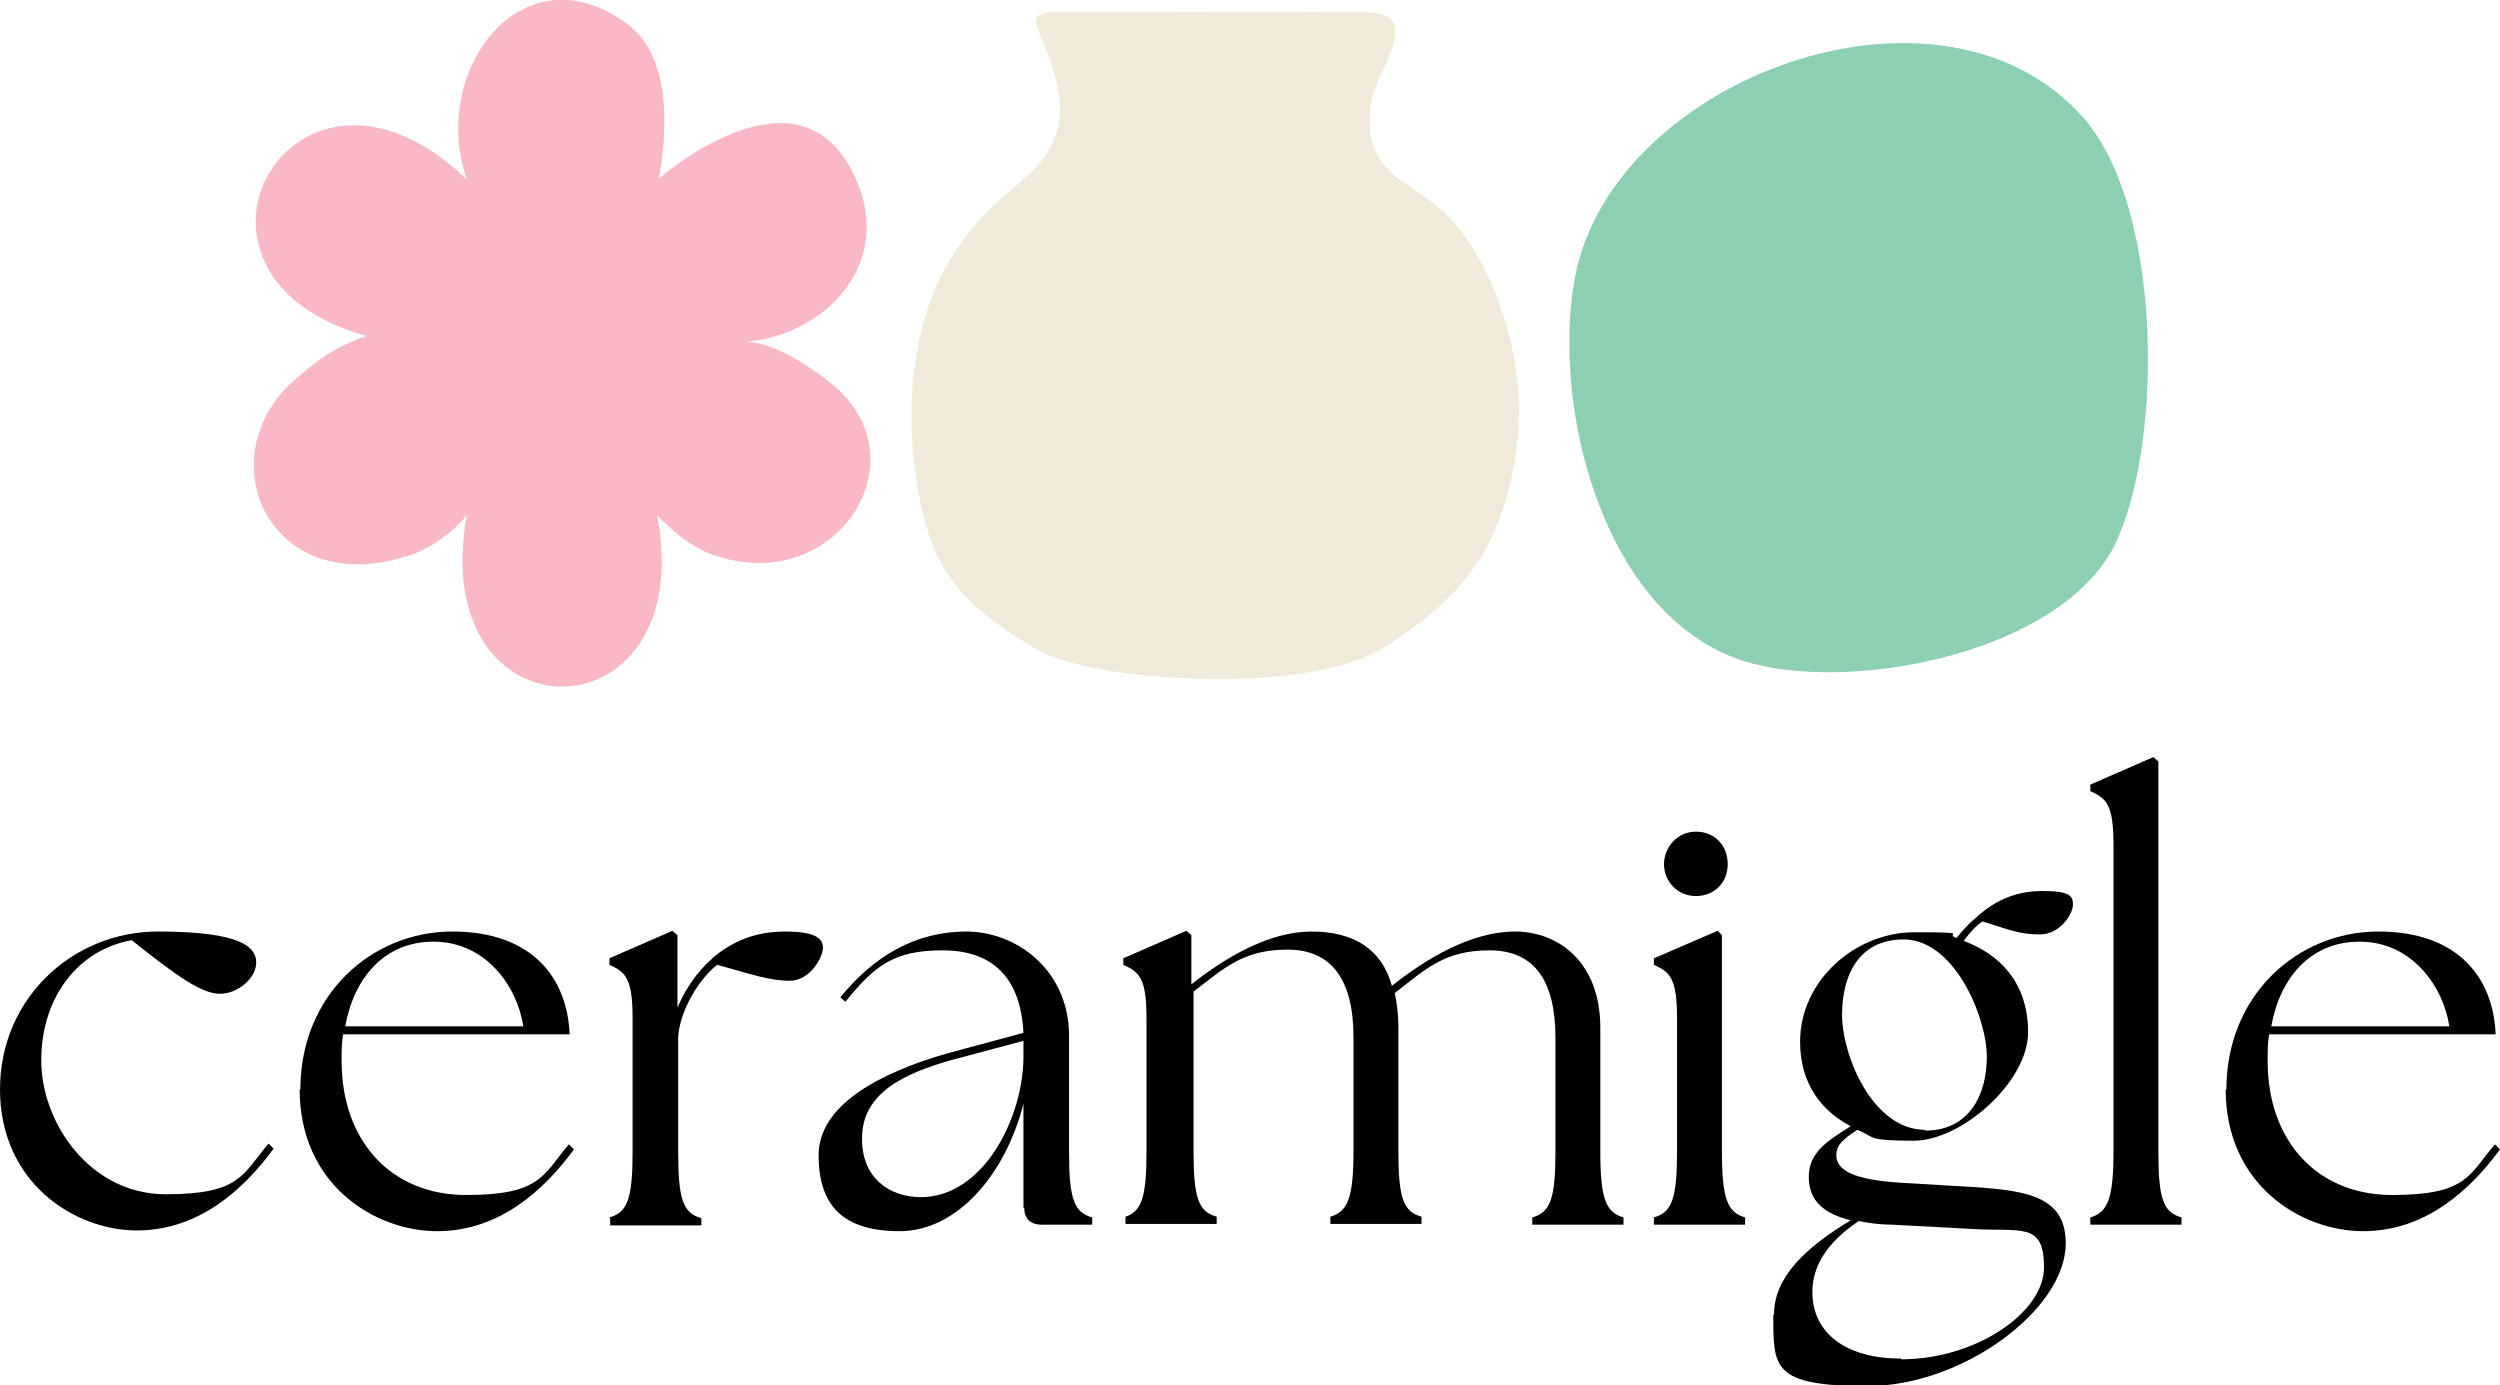 <svg xmlns="http://www.w3.org/2000/svg" viewBox="0 0 345.4 191.4"><g><g id="Layer_1"><g><path d="M0,150.5c0-12.6,10.1-21.8,21.8-21.8s13.6,2.2,13.6,4.3-2.5,4.3-5,4.3-5.8-2.3-12.2-7.4c-7.4,1.3-12.5,7.9-12.5,16.6s6.8,18.5,17.2,18.5,10.6-2.8,14.2-7l.7.7c-4.1,5.6-10.3,11.3-18.9,11.3S0,163.4,0,150.5Z" fill="#010101"></path><path d="M41.5,150.5c0-13,9.8-21.8,21-21.8s15.9,6.6,16.2,14.2h-31.3c-.2,1.2-.2,2.4-.2,3.7,0,11,6.8,18.5,17.2,18.5s10.6-2.8,14.2-7l.7.7c-4.1,5.6-10.3,11.3-18.9,11.3s-19-6.4-19-19.6ZM72.3,141.8c-.8-5.4-5.1-11.7-12.4-11.7-6.8,0-11,5-12.2,11.7h24.6Z" fill="#010101"></path><path d="M84.2,168.2c2.5-.7,3.2-2.6,3.2-9.1v-18.4c0-5.6-1-6.4-3.2-7.4v-.9l8.7-3.8.7.6v10c1.3-3.1,3.4-5.8,5.8-7.6,2.5-1.8,5.3-2.9,9.1-2.9s5.2.8,5.2,2.2-1.8,4.6-4.6,4.6-5.3-.9-10-2.2c-2.3,1.7-5.2,6.2-5.4,10h0v15.9c0,6.6.7,8.4,3.2,9.1v1h-12.6v-1Z" fill="#010101"></path><path d="M141.4,166.9v-14.4c-2.5,9.8-9.2,17.6-17.1,17.6s-11.2-3.6-11.2-10.5,8.4-11.4,17.9-14.1l10.4-2.8c-.4-7.8-4.4-11.4-11.2-11.4s-9.4,2.2-13.4,7.1l-.7-.6c4.6-5.7,10.4-9.1,17.4-9.1s14.2,5.4,14.2,14.4v16c0,6.6.7,8.4,3.2,9.1v1h-7c-1.6,0-2.4-.9-2.4-2.4ZM127.2,165.4c8.6,0,14.1-10.8,14.2-19.2v-2.4l-10.1,2.7c-5.9,1.7-12.3,4.3-12.2,10.9,0,5.2,3.6,8,8.2,8Z" fill="#010101"></path><path d="M155.2,168.2c2.5-.7,3.2-2.6,3.2-9.1v-18.4c0-5.6-1-6.4-3.2-7.4v-.9l8.7-3.8.7.6v6.8c4.8-3.8,10.8-7.3,16.6-7.3s9.7,2.4,11.1,7.5c4.8-3.8,11-7.5,17-7.5s11.8,4.2,11.8,13.3v17.1c0,6.6.8,8.4,3.2,9.1v1h-12.6v-1c2.5-.7,3.2-2.6,3.2-9.1v-15.7c0-7.9-2.9-12.1-9.1-12.1s-8.7,2.5-13.1,5.9c.3,1.4.5,3,.5,4.7v17.1c0,6.6.7,8.4,3.2,9.1v1h-12.6v-1c2.4-.7,3.2-2.6,3.2-9.1v-15.7c0-7.9-3-12.1-9.1-12.1s-8.7,2.5-13,5.8v22c0,6.6.7,8.4,3.2,9.1v1h-12.6v-1Z" fill="#010101"></path><path d="M228.5,168.2c2.5-.7,3.2-2.6,3.2-9.1v-18.4c0-5.6-1-6.4-3.2-7.4v-.9l8.8-3.8.6.6v29.9c0,6.6.8,8.4,3.2,9.1v1h-12.6v-1ZM234.3,114.9c2.6,0,4.4,1.9,4.4,4.5s-1.9,4.4-4.4,4.4-4.4-2-4.4-4.4,1.9-4.5,4.4-4.5Z" fill="#010101"></path><path d="M245.1,181.6c0-5,4.1-9.1,10.6-13-3.6-.9-5.8-2.6-5.8-6s2.6-5,5.8-7c-4-2.1-7-5.8-7-11.7,0-8.4,7.6-15.1,15.8-15.1s4,.2,5.8.8c.8-1,1.8-2.1,2.8-2.9,2.4-2.2,5.3-3.6,9.1-3.6s4.2.7,4.2,1.9-1.7,4.1-4.6,4.1-4.3-.7-7.9-1.8c-.9.6-1.8,1.6-2.6,2.7,4.9,1.8,8.9,5.7,8.9,12.6s-9.2,15-15.8,15-5.3-.5-7.8-1.5c-1.8,1.2-2.9,2-2.9,3.5,0,2.2,2.7,3.4,8.8,3.8l10.1.6c8.1.5,12.8,1.6,12.8,7.8,0,9.1-14.2,19.7-27.4,19.7s-13-2.6-13-9.8ZM262.7,187.8c10.2,0,19.7-6.4,19.7-12.7s-3.1-4.9-9.8-5.3l-11.2-.6c-1.6,0-3.1-.2-4.6-.5-4.6,3.1-6.4,6.4-6.4,9.8,0,5.8,4.8,9.2,12.2,9.2ZM266,156.2c5.9,0,8.5-4.7,8.5-10.2s-4.6-16.6-11.9-16.2c-5.7.2-8.1,4.8-8.1,10.4s4.2,15.9,11.5,15.9Z" fill="#010101"></path><path d="M288.8,168.2c2.4-.7,3.2-2.6,3.2-9.1v-42.4c0-5.6-1-6.4-3.2-7.4v-.9l8.7-3.8.7.6v53.9c0,6.6.7,8.4,3.2,9.1v1h-12.6v-1Z" fill="#010101"></path><path d="M307.6,150.5c0-13,9.8-21.8,21-21.8s15.9,6.6,16.2,14.2h-31.3c-.2,1.2-.2,2.4-.2,3.7,0,11,6.8,18.5,17.2,18.5s10.6-2.8,14.2-7l.7.7c-4.1,5.6-10.3,11.3-18.9,11.3s-19-6.4-19-19.6ZM338.4,141.8c-.8-5.4-5.1-11.7-12.4-11.7-6.8,0-11,5-12.2,11.7h24.6Z" fill="#010101"></path></g><g><path d="M188.7,1.7c8.2,0,1.7,7.8.9,11.7-2.3,10.8,5.7,11.4,10.8,16.8s11,18.6,9.1,31.9c-1.9,13.3-7.1,20.2-18,27.2-10.9,7-40.6,4.9-48.3.4s-12.8-8.8-15.1-16.6c-2.3-7.7-5.5-28.3,6.7-42.1,4.4-5.6,12.8-8.3,11.5-17.7s-6.9-11.7.8-11.7c11.8,0,29.6.1,41.7,0Z" fill="#f0eadb"></path><path d="M287.7,16.1c11,12.3,11.2,44.3,4.8,58.5-6.8,15.2-35.3,21-50.3,17.1-20.4-5.3-28-35.1-24.6-53.4,5.2-27.5,50.4-44.2,70.1-22.2Z" fill="#8dcfb1"></path><path d="M87.1,3.7c7.3,5.7,3.9,21,3.9,21,0,0,18.6-16.4,26.6-1.3,6.8,12.8-3.8,23-14.5,23.8,4.2.2,9,3.6,11.9,5.9,12.4,10.2,1,28.7-15.4,23.9-3.4-1-5.5-2.5-8.8-5.8,5.9,31.5-32.1,31.6-26.3,0-2.3,2.7-5.4,4.9-8.8,5.8-19,5.6-27.4-14.6-14.3-25.1,2.9-2.4,4.2-3.6,9.2-5.5-30.4-8.4-9.9-44.5,13.9-21.6-5.3-15.2,8-32.6,22.7-21.1Z" fill="#f8b9c5"></path></g></g></g></svg>